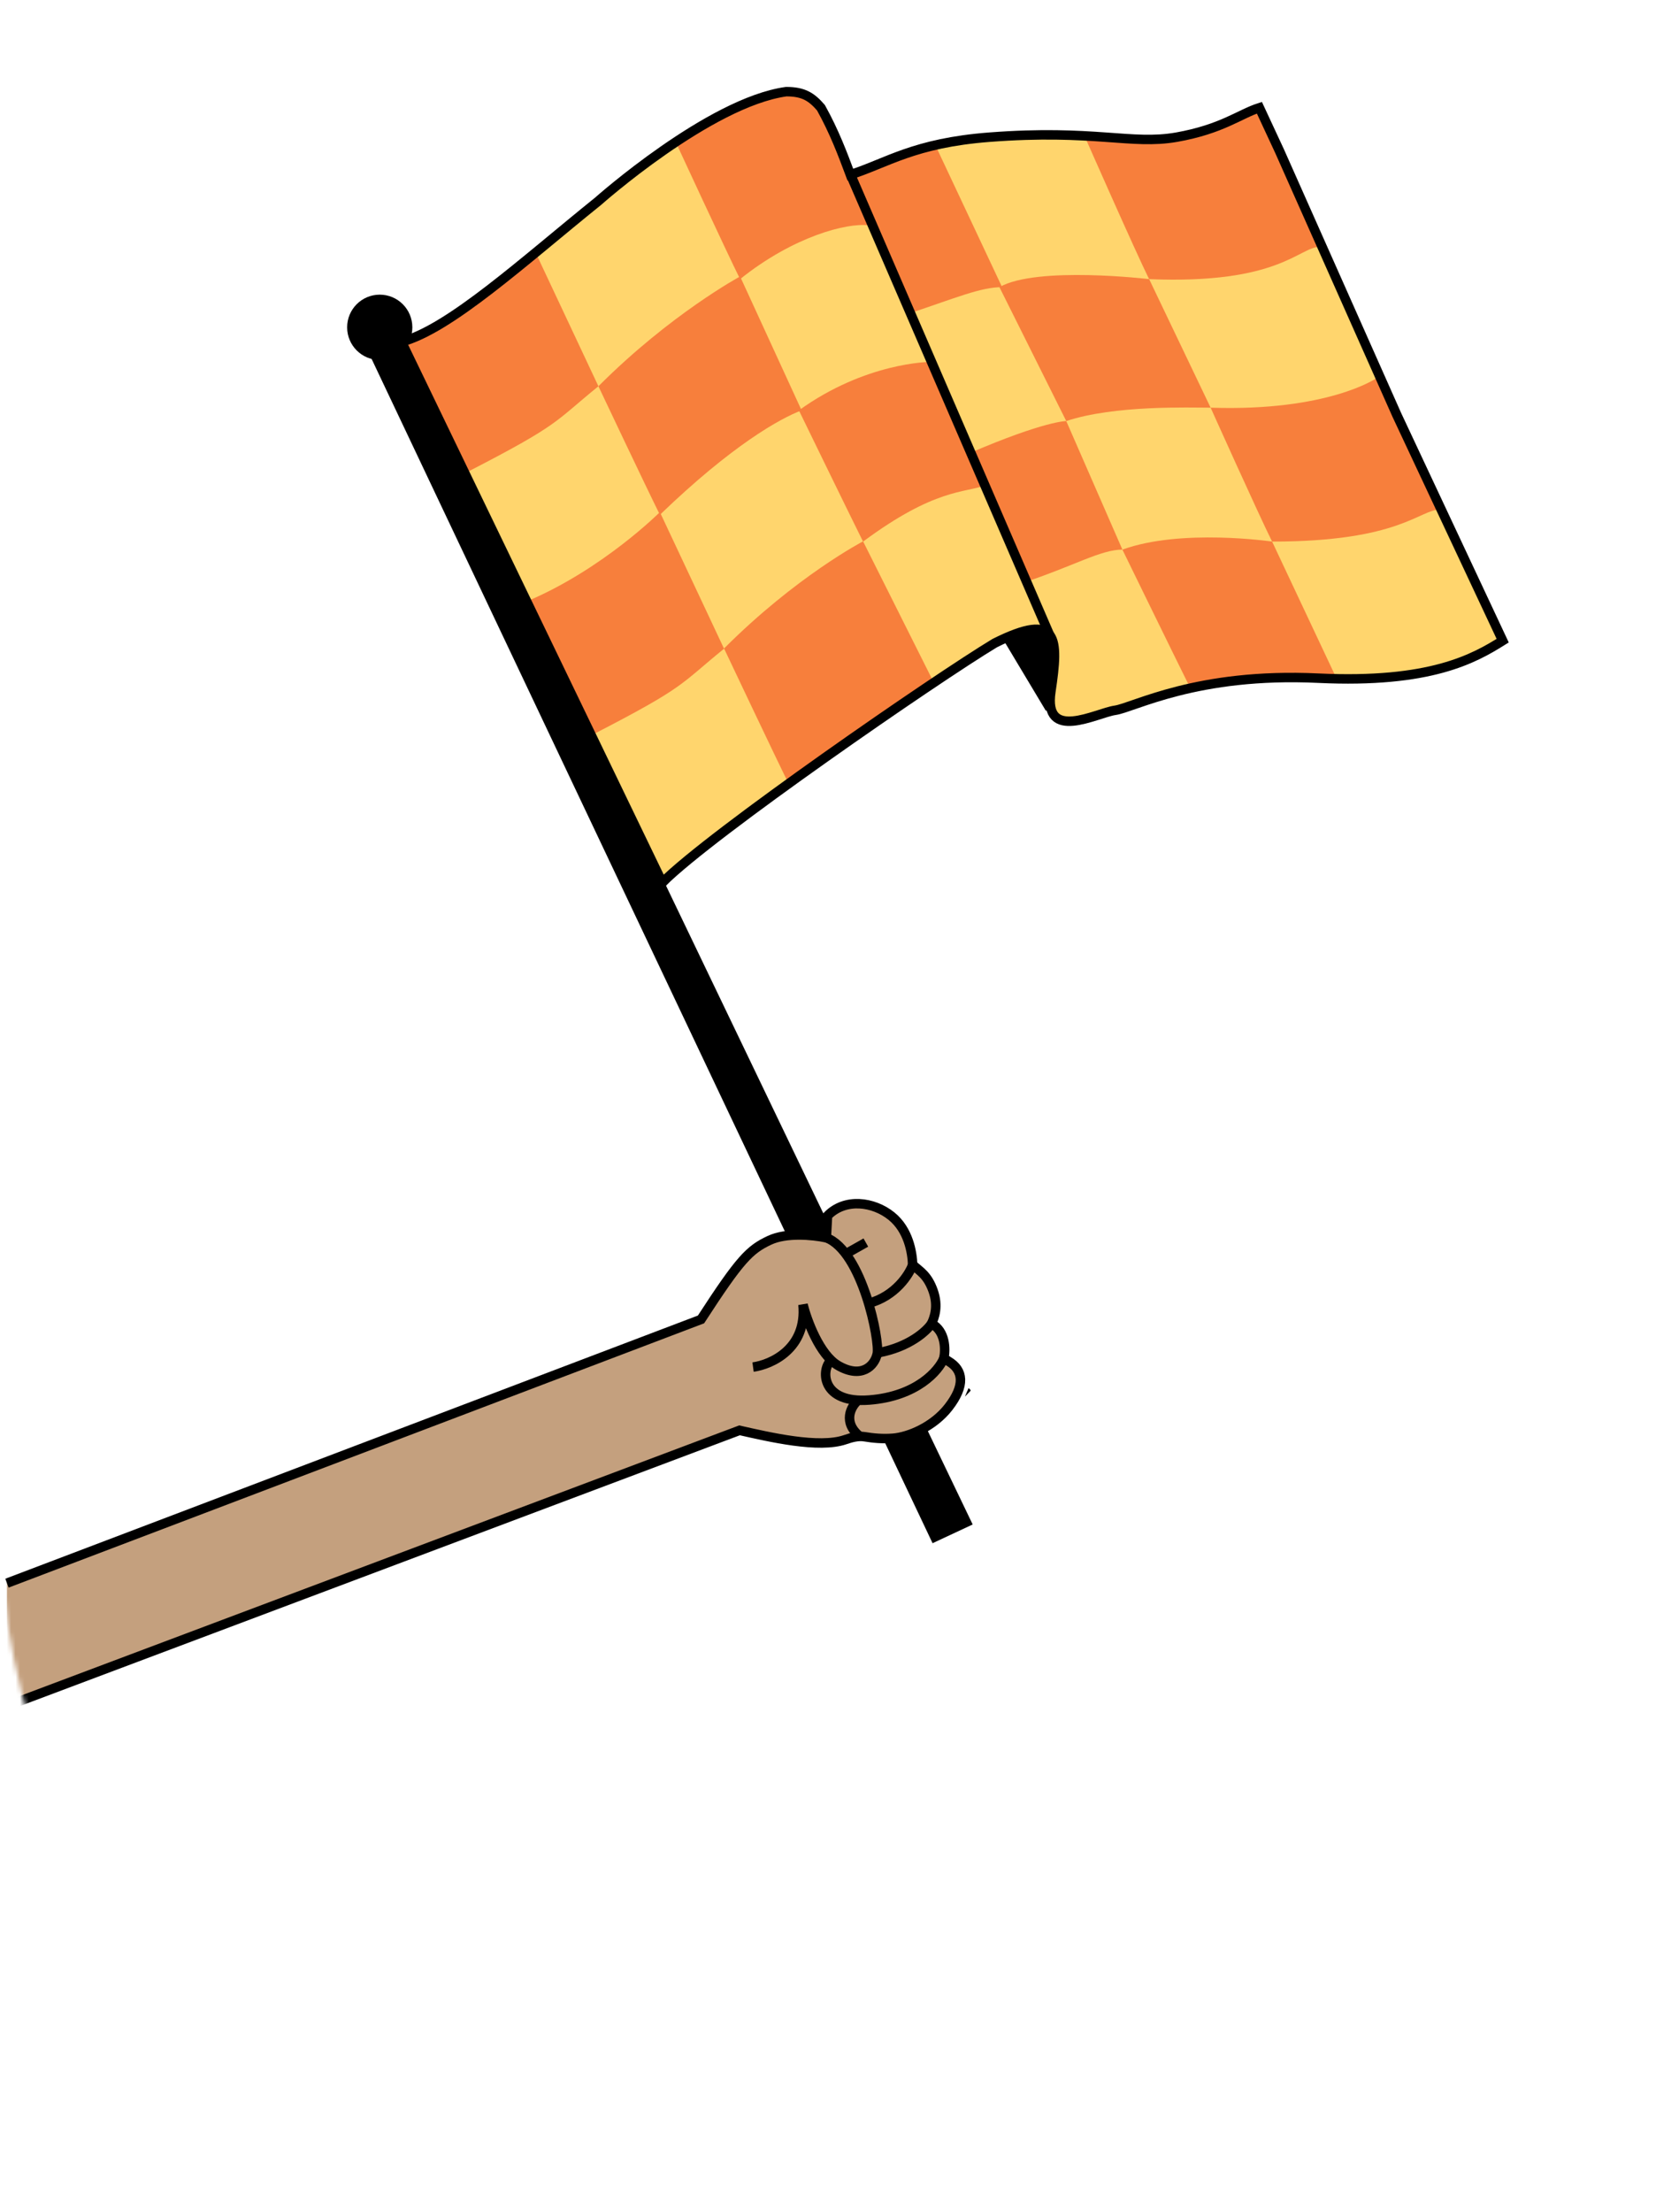 <svg width="373" height="498" viewBox="0 0 373 498" fill="none" xmlns="http://www.w3.org/2000/svg">
<mask id="mask0_2398_27863" style="mask-type:alpha" maskUnits="userSpaceOnUse" x="0" y="0" width="373" height="498">
<path fill-rule="evenodd" clip-rule="evenodd" d="M373.001 0.972H16.774V272.209C6.048 293.28 0 317.132 0 342.397C0 427.959 69.362 497.321 154.924 497.321C229.666 497.321 292.045 444.393 306.627 373.974H373.001V0.972Z" fill="#C4C4C4"/>
</mask>
<g mask="url(#mask0_2398_27863)">
<path d="M82.266 77.781L90.426 75.33L219.088 343.233L210.055 347.454L82.266 77.781Z" fill="black"/>
<path d="M166.572 322.036L1.561 384.102L1.568 356.47L157.902 297.066C166.704 283.507 168.82 281.37 173.322 279.254C177.112 277.474 182.939 278.021 186.135 278.672L186.401 273.719C190.339 269.675 196.752 270.532 200.793 273.793C204.664 276.918 205.47 281.978 205.579 284.738C207.253 286.269 208.911 287.053 210.181 290.609C211.451 294.165 210.414 296.751 209.82 298.009C213.017 299.67 213.005 303.886 212.599 305.787L213.582 306.437C217.056 308.451 217.43 311.952 213.659 316.813C210.259 321.196 204.708 323.532 201.134 323.81C198.728 323.997 196.572 323.773 194.788 323.476C193.31 323.229 191.803 323.635 190.387 324.126C184.468 326.177 173.332 323.554 166.572 322.036Z" fill="#C4A07E"/>
<path d="M194.114 282.042C194.535 281.712 194.956 281.381 195.377 281.05C196.022 280.543 196.072 279.913 195.749 279.212C195.404 278.482 194.767 278.074 193.989 278.412C192.971 278.848 191.963 279.413 191.027 280.012C189.985 280.649 189.628 280.657 189.103 279.524C188.556 278.363 188.114 277.163 187.701 275.942C187.44 275.147 187.659 275.02 188.485 274.917C188.897 274.865 189.258 274.4 189.677 274.298C192.815 273.56 195.754 274.07 198.554 275.734C201.398 277.454 202.86 279.898 203.083 283.133C203.172 284.518 202.721 285.736 201.91 286.783C200.682 288.34 199.233 289.615 197.447 290.518C196.664 290.906 196.107 290.889 195.673 290.048C194.587 288.082 193.478 286.089 192.391 284.124C192.122 283.608 192.243 283.241 192.713 282.916C193.184 282.591 193.611 282.21 194.032 281.88C194.07 281.986 194.092 282.014 194.114 282.042Z" fill="#C4A07E"/>
<path d="M210.479 317.838C207.375 320.413 203.736 321.727 199.836 322.246C197.253 322.594 195.874 321.586 195.082 319.072C195.05 318.915 194.861 318.79 194.779 318.628C194.314 317.629 194.653 317.136 195.719 316.934C197.538 316.596 199.364 316.207 201.113 315.605C203.025 314.921 204.838 313.995 206.674 313.099C208.672 312.119 210.317 310.69 211.697 308.923C212.598 307.76 213.362 307.751 214.02 309.053C214.99 310.927 214.74 312.806 213.578 314.447C212.715 315.717 211.525 316.743 210.479 317.838Z" fill="#C4A07E"/>
<path d="M207.502 308.491C204.22 311.07 200.511 312.758 196.447 313.587C194.855 313.929 193.162 313.85 191.497 313.749C190.032 313.673 188.546 312.067 188.392 310.597C188.349 310.312 188.426 309.889 188.622 309.734C188.79 309.602 189.235 309.707 189.474 309.838C190.933 310.601 192.552 310.874 194.153 310.661C196.039 310.407 197.443 309.076 198.321 307.477C199 306.261 199.958 305.69 201.088 305.166C202.543 304.477 203.969 303.81 205.402 303.094C206.51 302.541 207.574 301.932 208.335 300.879C208.702 300.364 209.231 300.402 209.644 300.987C210.757 302.523 210.897 304.322 209.499 306.239C208.918 307.059 208.149 307.755 207.502 308.491Z" fill="#C4A07E"/>
<path d="M205.621 298.87C204.064 299.776 202.507 300.681 200.928 301.558C200.413 301.827 200.056 301.834 199.868 301.073C199.408 299.388 198.843 297.741 198.305 296.072C197.816 294.638 197.94 294.449 199.239 293.792C201.298 292.719 203.072 291.28 204.31 289.216C205.474 287.346 205.546 287.38 206.775 289.006C208.224 290.913 208.567 293.144 207.975 295.338C207.562 296.663 206.843 298.001 205.621 298.87Z" fill="#C4A07E"/>
<path d="M217.342 314.447C217.593 313.841 217.837 313.285 218.155 312.535C218.338 312.71 218.576 312.84 218.631 313.025C218.669 313.132 218.416 313.33 218.298 313.468C217.977 313.811 217.663 314.104 217.342 314.447Z" fill="black"/>
<path d="M195.023 279.759L190.75 282.168" stroke="black" stroke-width="2.132"/>
<path d="M209.816 298.029C208.733 299.67 204.83 303.275 197.879 304.564" stroke="black" stroke-width="2.132"/>
<path d="M212.594 305.808C211.461 308.595 206.516 314.379 195.797 315.214C185.077 316.048 184.915 308.585 187.031 306.448" stroke="black" stroke-width="2.132"/>
<path d="M193.121 315.418C191.731 316.669 189.676 320.214 193.744 323.469" stroke="black" stroke-width="2.132"/>
<path d="M169.617 307.794C173.755 307.229 181.8 303.627 180.869 293.731C181.767 297.295 184.604 305.028 188.773 307.445C193.984 310.465 196.98 307.636 197.589 304.786C198.198 301.935 194.256 281.787 186.135 278.681" stroke="black" stroke-width="2.132"/>
<path d="M205.58 284.751C204.783 286.959 201.707 291.78 195.777 293.404" stroke="black" stroke-width="2.132"/>
<path d="M235.408 144.785L228.5 132.334C227.849 131.161 228.423 129.685 229.696 129.26C235.406 127.354 236.954 131.469 237.037 133.952C237.041 134.092 237.029 134.232 237.008 134.372L235.408 144.785Z" fill="#F77F3C"/>
<path d="M222.851 30.888C205.808 32.201 199.768 36.717 191.539 39.33C189.732 34.505 187.926 29.682 184.915 24.255C182.793 21.808 181.005 21.4 177.087 20.637C162.236 22.217 134.728 45.305 134.728 45.305C118.006 58.768 101.306 74.081 90.428 76.964L149.18 198.715C160.27 187.61 210.932 152.698 224.055 144.797C238.507 137.561 238.507 143.646 236.701 155.705C234.982 167.175 246.937 160.529 251.152 159.926C255.367 159.323 269.524 151.384 296.917 152.69C322.207 153.896 332.042 148.268 338.466 144.248L314.641 93.457L288.216 34.03L283.669 24.255C279.253 25.662 275.239 29.079 265.002 30.888C254.869 32.678 246.335 29.079 222.851 30.888Z" fill="#FFD56D"/>
<path d="M120.336 56.214L134.788 86.966C124.671 95.166 126.358 95.408 105.282 106.261C102.271 100.231 90.83 76.112 90.83 76.112C107.691 68.876 120.336 56.214 120.336 56.214Z" fill="#F77F3C"/>
<path d="M210.66 32.642L225.714 64.652C220.897 64.652 215.478 67.011 204.639 70.629C201.628 64.599 190.789 39.878 190.789 39.878C207.65 32.642 210.66 32.642 210.66 32.642Z" fill="#F77F3C"/>
<path d="M240.166 94.8L252.811 123.744C247.994 123.744 241.973 127.361 231.134 130.979C228.123 124.95 218.488 101.982 218.488 101.982C235.349 94.746 240.166 94.8 240.166 94.8Z" fill="#F77F3C"/>
<path d="M258.834 62.846L272.684 91.788C267.867 91.788 251.006 91.185 240.167 94.803L225.113 64.654C233.544 59.831 258.834 62.846 258.834 62.846Z" fill="#F77F3C"/>
<path d="M282.917 24.203L297.369 55.558C292.552 55.558 288.337 64.054 258.831 62.848C255.82 56.818 244.379 30.836 244.379 30.836C267.261 35.66 282.917 24.203 282.917 24.203Z" fill="#F77F3C"/>
<path d="M310.017 85.157L324.469 114.704C319.652 114.704 315.437 121.939 286.533 121.939C283.522 115.909 272.684 91.79 272.684 91.79C299.179 92.669 310.017 85.157 310.017 85.157Z" fill="#F77F3C"/>
<path d="M286.533 121.936L300.985 152.634C296.168 152.634 280.512 152.086 267.866 154.443C264.856 148.413 252.812 123.746 252.812 123.746C266.06 118.921 286.533 121.936 286.533 121.936Z" fill="#F77F3C"/>
<path d="M148.635 115.305L163.087 146.057C152.97 154.258 154.656 154.499 133.581 165.353C130.57 159.323 119.129 135.204 119.129 135.204C135.989 127.968 148.635 115.305 148.635 115.305Z" fill="#F77F3C"/>
<path d="M166.702 62.243L180.551 92.392C175.734 94.201 164.895 100.231 148.637 115.908C145.626 109.878 134.787 86.965 134.787 86.965C151.045 70.685 166.702 62.243 166.702 62.243Z" fill="#F77F3C"/>
<path d="M184.767 25.405C187.175 29.627 195.606 50.731 195.606 50.731C190.788 50.128 178.745 53.197 166.702 62.844C163.691 56.815 152.25 32.093 152.25 32.093C178.143 15.21 182.358 21.183 184.767 25.405Z" fill="#F77F3C"/>
<path d="M209.451 81.487L222.096 109.224C217.279 111.033 210.655 109.882 194.397 121.942C191.386 115.912 179.945 92.396 179.945 92.396C194.999 81.54 209.451 81.487 209.451 81.487Z" fill="#F77F3C"/>
<path d="M194.398 121.883L210.38 153.773C205.563 155.582 198.128 163.048 177.74 176.652C174.729 170.622 163.086 146.003 163.086 146.003C179.344 129.722 194.398 121.883 194.398 121.883Z" fill="#F77F3C"/>
<path d="M226.699 143.151L236.491 159.493" stroke="black" stroke-width="2.132"/>
<path d="M1.562 384.086L166.57 322.041C173.329 323.56 184.466 326.186 190.385 324.136C191.802 323.645 193.309 323.239 194.787 323.486C196.572 323.783 198.727 324.008 201.134 323.821C204.707 323.543 210.258 321.208 213.657 316.826C217.428 311.964 217.053 308.463 213.579 306.448L212.595 305.798C213.001 303.898 213.013 299.681 209.815 298.019C210.409 296.761 211.446 294.175 210.175 290.619C208.904 287.062 207.246 286.277 205.573 284.746C205.462 281.986 204.656 276.926 200.784 273.8C196.742 270.537 190.33 269.68 186.391 273.724L186.126 278.677C182.931 278.025 177.103 277.477 173.314 279.257C168.811 281.372 166.696 283.509 157.895 297.068L1.564 356.451" stroke="black" stroke-width="2.132"/>
<path d="M235.954 157.859L228.027 145.362C227.23 144.104 227.86 142.433 229.29 142.016C235.929 140.077 237.745 144.241 237.853 146.778C237.859 146.938 237.844 147.098 237.816 147.256L235.954 157.859Z" fill="black"/>
<path d="M222.851 30.888C205.808 32.201 199.768 36.717 191.539 39.33C189.732 34.505 187.926 29.682 184.915 24.255C182.793 21.808 181.005 20.637 177.087 20.637C159.788 23.034 134.728 45.305 134.728 45.305C118.006 58.768 101.306 74.081 90.428 76.964L149.18 198.715C160.27 187.61 210.932 152.698 224.055 144.797C238.507 137.561 238.507 143.646 236.701 155.705C234.982 167.175 246.937 160.529 251.152 159.926C255.367 159.323 269.524 151.384 296.917 152.69C322.207 153.896 332.042 148.268 338.466 144.248L314.641 93.457L288.216 34.03L283.669 24.255C279.253 25.662 275.239 29.079 265.002 30.888C254.869 32.678 246.335 29.079 222.851 30.888Z" stroke="black" stroke-width="2.132"/>
<ellipse cx="85.534" cy="73.696" rx="7.344" ry="7.354" fill="black"/>
<path d="M191.609 39.377L236.49 143.151" stroke="black" stroke-width="2.132"/>
</g>
</svg>
